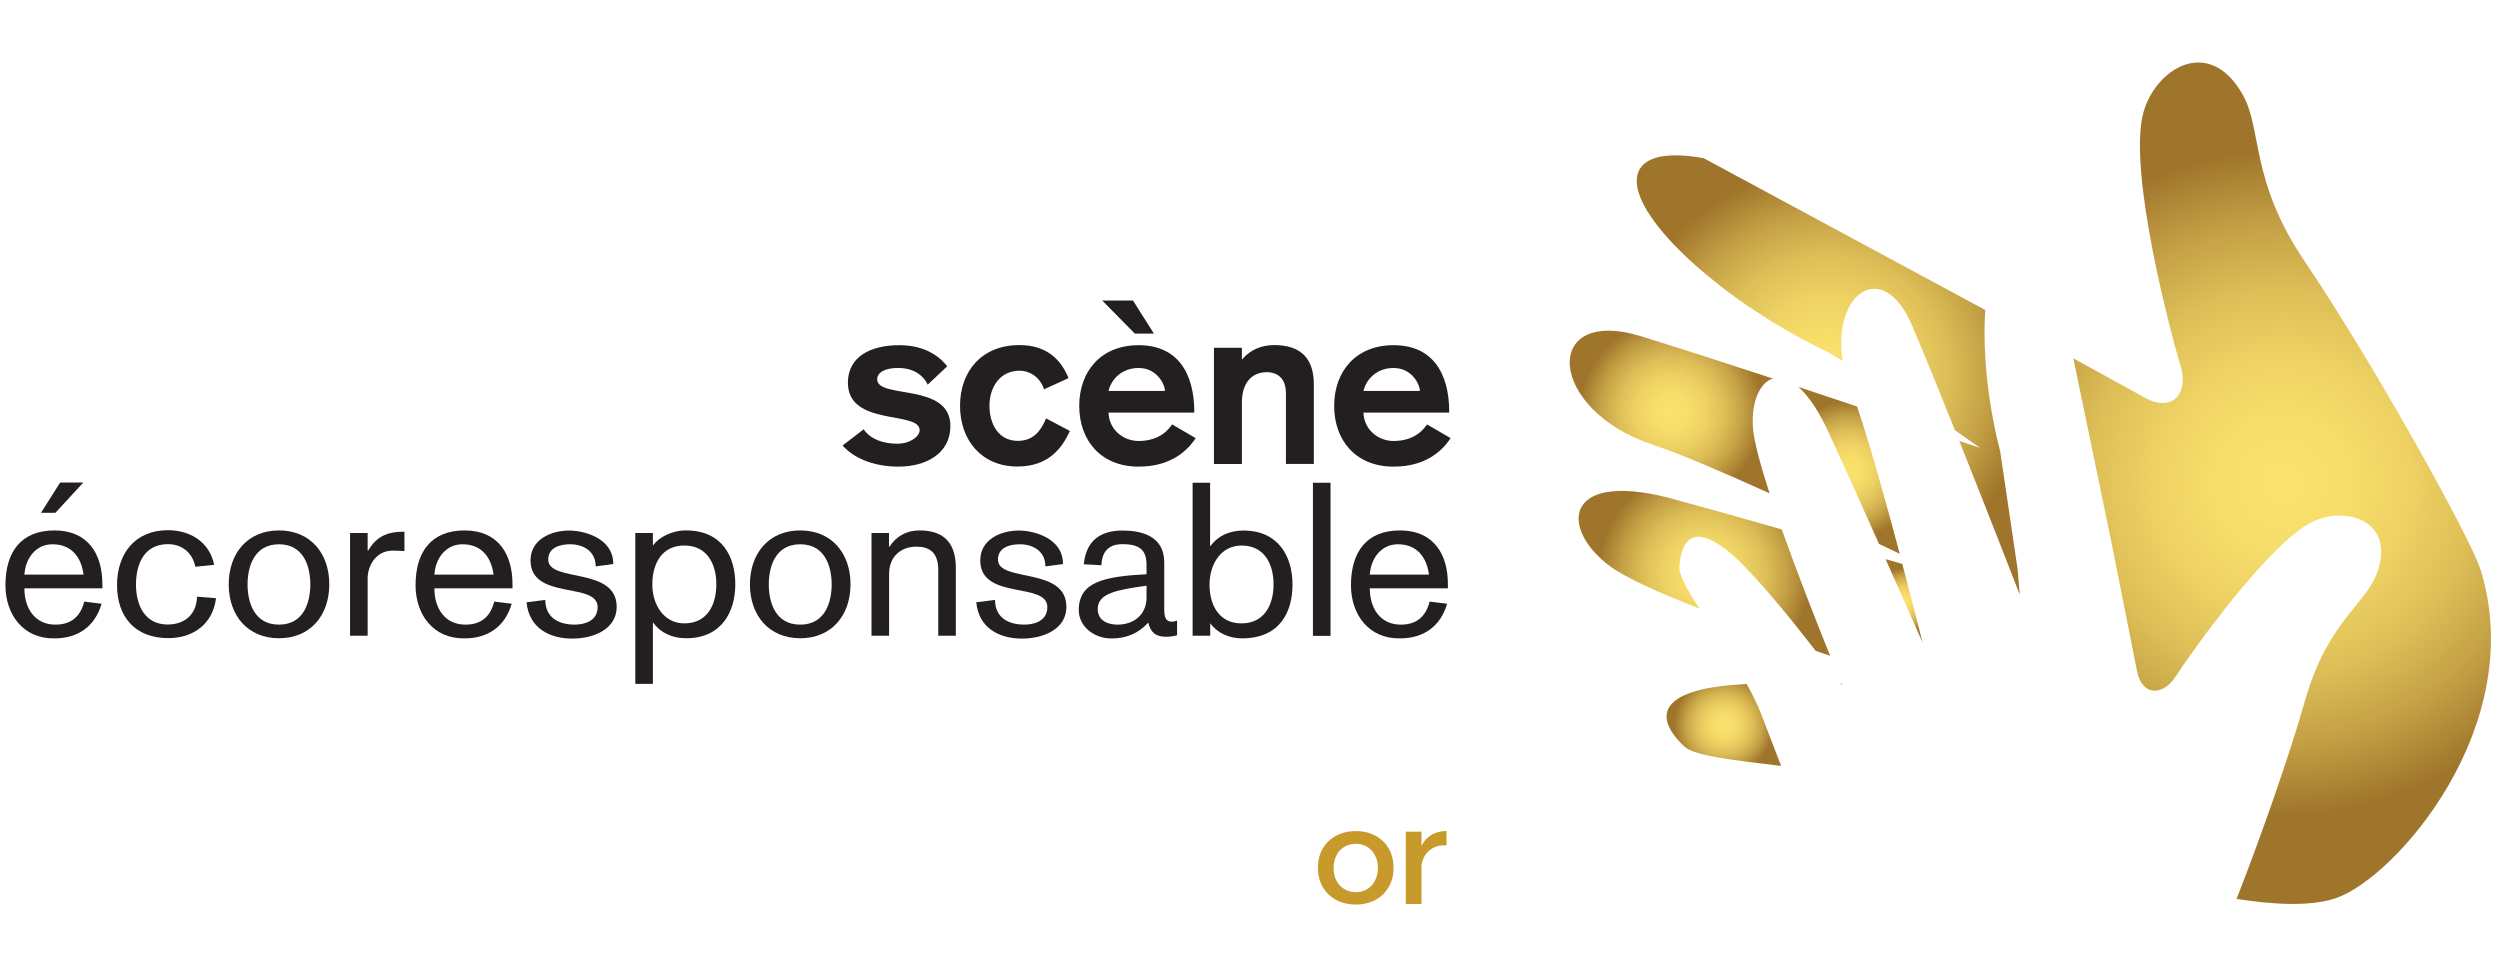 <?xml version="1.0" encoding="UTF-8"?><svg id="uuid-aeee16f2-19cf-423e-bda8-fbf537008a5e" xmlns="http://www.w3.org/2000/svg" xmlns:xlink="http://www.w3.org/1999/xlink" viewBox="0 0 220.25 85.28"><defs><radialGradient id="uuid-c2e7954e-3986-4e85-a519-d28b0d75784b" cx="162.26" cy="60.36" fx="162.26" fy="60.36" r=".13" gradientUnits="userSpaceOnUse"><stop offset="0" stop-color="#fbe16d"/><stop offset="0" stop-color="#fbe16d"/><stop offset="0" stop-color="#fbe16d"/><stop offset="0" stop-color="#fbe16d"/><stop offset="0" stop-color="#fbe16d"/><stop offset=".2" stop-color="#f7dd6a"/><stop offset=".39" stop-color="#edd163"/><stop offset=".58" stop-color="#ddbe57"/><stop offset=".77" stop-color="#c5a246"/><stop offset=".95" stop-color="#a87f31"/><stop offset="1" stop-color="#9f752b"/></radialGradient><radialGradient id="uuid-d5169bc5-b8d9-467e-9eed-5ed4c0d3bbcc" cx="167.75" cy="52.93" fx="167.75" fy="52.93" r="2.85" xlink:href="#uuid-c2e7954e-3986-4e85-a519-d28b0d75784b"/><radialGradient id="uuid-30b14ebb-6810-4b21-8c0b-26ac2e438649" cx="161.05" cy="33.05" fx="161.05" fy="33.05" r="18.16" xlink:href="#uuid-c2e7954e-3986-4e85-a519-d28b0d75784b"/><radialGradient id="uuid-88860a5a-a3b2-41ac-b6d9-dcf9502e2b1d" cx="162.89" cy="41.44" fx="162.89" fy="41.44" r="6.08" xlink:href="#uuid-c2e7954e-3986-4e85-a519-d28b0d75784b"/><radialGradient id="uuid-9b1cd709-226d-4505-840f-9488129222f5" cx="147.24" cy="36.3" fx="147.24" fy="36.3" r="8.1" xlink:href="#uuid-c2e7954e-3986-4e85-a519-d28b0d75784b"/><radialGradient id="uuid-4302b2ae-c7f0-4d75-bc33-2cfd5949e803" cx="201.05" cy="42.57" fx="201.05" fy="42.57" r="29.26" xlink:href="#uuid-c2e7954e-3986-4e85-a519-d28b0d75784b"/><radialGradient id="uuid-a541bf12-0904-4d42-a87f-fe4d32b6c603" cx="151.87" cy="63.87" fx="151.87" fy="63.87" r="4.39" xlink:href="#uuid-c2e7954e-3986-4e85-a519-d28b0d75784b"/><radialGradient id="uuid-0e396e58-d3d3-42ab-b759-ef9440a44296" cx="150.16" cy="50.51" fx="150.16" fy="50.51" r="9.37" xlink:href="#uuid-c2e7954e-3986-4e85-a519-d28b0d75784b"/></defs><path d="m81.72,33.87c-.3-.67-1.11-1.45-2.56-1.45-1.15-.02-1.88.38-1.88.99,0,1.78,6.45.26,6.45,4.12,0,2.46-2.2,3.58-4.55,3.58s-4.04-.83-4.95-1.86l1.86-1.43c.56.83,1.64,1.27,2.95,1.27,1.17,0,1.98-.65,1.98-1.19,0-1.74-6.32-.3-6.32-4.18,0-2.3,2-3.31,4.53-3.31s3.74,1.25,4.22,1.86l-1.72,1.62Z" style="fill:#231f20; stroke-width:0px;"/><path d="m91.98,34.3c-.32-1.01-1.19-1.64-2.16-1.64-1.76,0-2.65,1.5-2.65,3.09s.79,3.09,2.5,3.09c1.48,0,2.1-1.05,2.49-1.98l2.1,1.11c-.69,1.49-1.86,3.13-4.63,3.13-3.13,0-5.05-2.3-5.05-5.35s1.92-5.35,5.23-5.35c2.49,0,3.7,1.37,4.33,2.91l-2.16.99Z" style="fill:#231f20; stroke-width:0px;"/><path d="m97.66,36.34c.04,1.52,1.31,2.51,2.65,2.51,1.94,0,2.71-1.11,2.95-1.46l2.08,1.21c-.77,1.17-2.24,2.51-5.03,2.51-3.31,0-5.23-2.3-5.23-5.35s1.92-5.35,5.23-5.35,4.91,2.28,4.91,5.94h-7.56Zm4-6.95h-1.68l-2.87-2.91h2.71l1.84,2.91Zm.97,5.05c0-.54-.67-2.02-2.32-2.02-1.43,0-2.38.93-2.65,2.02h4.97Z" style="fill:#231f20; stroke-width:0px;"/><path d="m106.95,30.64h2.46v1.01h.04c.73-.89,1.8-1.25,2.79-1.25,2.42,0,3.51,1.23,3.51,3.48v6.99h-2.46v-6.24c0-.93-.42-1.84-1.7-1.84-1.19,0-2.18.81-2.18,2.69v5.4h-2.46v-10.22Z" style="fill:#231f20; stroke-width:0px;"/><path d="m120.12,36.34c.04,1.52,1.31,2.51,2.65,2.51,1.94,0,2.71-1.11,2.95-1.46l2.08,1.21c-.77,1.17-2.24,2.51-5.03,2.51-3.31,0-5.23-2.3-5.23-5.35s1.92-5.35,5.23-5.35,4.91,2.28,4.91,5.94h-7.56Zm4.97-1.9c0-.54-.67-2.02-2.32-2.02-1.43,0-2.38.93-2.65,2.02h4.97Z" style="fill:#231f20; stroke-width:0px;"/><path d="m2.15,51.83c0,1.8.95,3.2,2.73,3.2,1.36,0,2.2-.68,2.54-2.03l1.53.19c-.59,2.03-2.12,3.05-4.13,3.05-2.77.06-4.34-2.1-4.34-4.68,0-2.94,1.38-4.83,4.32-4.83s4.22,2.06,4.22,4.74v.36H2.15Zm5.21-1.21c-.19-1.48-1.02-2.67-2.73-2.67-1.52,0-2.39,1.29-2.48,2.67h5.21Zm-2.07-8.11h2.05l-2.46,2.67h-1.27l1.69-2.67Z" style="fill:#231f20; stroke-width:0px;"/><path d="m17.21,49.95c-.23-1.23-1.16-2.01-2.41-2.01-2.2,0-2.82,1.91-2.82,3.56,0,1.76.74,3.52,2.79,3.52,1.53,0,2.54-.91,2.59-2.45l1.67.13c-.26,2.2-1.93,3.52-4.21,3.52-2.92,0-4.51-1.89-4.51-4.66s1.57-4.85,4.49-4.85c1.89,0,3.64.98,4.07,3.05l-1.67.17Z" style="fill:#231f20; stroke-width:0px;"/><path d="m24.58,46.73c2.76,0,4.43,2.01,4.43,4.75s-1.67,4.75-4.43,4.75-4.43-2.01-4.43-4.75,1.67-4.75,4.43-4.75Zm0,8.3c2.23,0,2.76-2.05,2.76-3.54s-.53-3.54-2.76-3.54-2.77,2.05-2.77,3.54.53,3.54,2.77,3.54Z" style="fill:#231f20; stroke-width:0px;"/><path d="m30.84,46.96h1.55v1.55h.04c.74-1.23,1.63-1.67,3.2-1.67v1.71c-.3-.02-.78-.04-1.04-.04-1.5,0-2.2,1.38-2.2,2.42v5.08h-1.55v-9.06Z" style="fill:#231f20; stroke-width:0px;"/><path d="m38.27,51.83c0,1.8.95,3.2,2.73,3.2,1.36,0,2.2-.68,2.54-2.03l1.54.19c-.59,2.03-2.12,3.05-4.13,3.05-2.77.06-4.34-2.1-4.34-4.68,0-2.94,1.38-4.83,4.32-4.83s4.22,2.06,4.22,4.74v.36h-6.88Zm5.21-1.21c-.19-1.48-1.02-2.67-2.73-2.67-1.52,0-2.39,1.29-2.48,2.67h5.21Z" style="fill:#231f20; stroke-width:0px;"/><path d="m48.04,52.83c0,1.69,1.33,2.2,2.58,2.2.72,0,2.03-.23,2.03-1.55,0-2.25-5.91-.57-5.91-4.11,0-1.84,1.8-2.63,3.41-2.63,1.23,0,3.88.62,3.88,2.95l-1.55.21c0-1.33-1.08-1.95-2.25-1.95-.83,0-1.93.25-1.93,1.35,0,2.05,6.03.59,6.03,4.17,0,1.91-1.95,2.79-3.92,2.79s-3.81-.91-4.02-3.2l1.67-.21Z" style="fill:#231f20; stroke-width:0px;"/><path d="m55.97,46.96h1.55v1.08h.04-.02c.49-.68,1.61-1.31,2.9-1.31,3.2,0,4.34,2.33,4.34,4.75s-1.21,4.75-4.32,4.75c-1.21,0-2.24-.45-2.9-1.36h-.04v5.38h-1.55v-13.3Zm4.32,1.1c-2.01,0-2.82,1.63-2.82,3.43s1.02,3.43,2.82,3.43c2.01,0,2.82-1.63,2.82-3.43s-.81-3.43-2.82-3.43Z" style="fill:#231f20; stroke-width:0px;"/><path d="m70.5,46.73c2.77,0,4.43,2.01,4.43,4.75s-1.67,4.75-4.43,4.75-4.43-2.01-4.43-4.75,1.67-4.75,4.43-4.75Zm0,8.3c2.24,0,2.77-2.05,2.77-3.54s-.53-3.54-2.77-3.54-2.77,2.05-2.77,3.54.53,3.54,2.77,3.54Z" style="fill:#231f20; stroke-width:0px;"/><path d="m76.77,46.96h1.55v1.21h.04c.59-.91,1.48-1.44,2.65-1.44,1.82,0,3.2.79,3.2,3.31v5.97h-1.55v-5.82c0-1.55-.82-2.03-1.91-2.03-1.44,0-2.42.93-2.42,2.39v5.46h-1.55v-9.06Z" style="fill:#231f20; stroke-width:0px;"/><path d="m87.66,52.83c0,1.69,1.33,2.2,2.58,2.2.72,0,2.03-.23,2.03-1.55,0-2.25-5.91-.57-5.91-4.11,0-1.84,1.8-2.63,3.41-2.63,1.23,0,3.88.62,3.88,2.95l-1.55.21c0-1.33-1.08-1.95-2.25-1.95-.83,0-1.93.25-1.93,1.35,0,2.05,6.03.59,6.03,4.17,0,1.91-1.95,2.79-3.92,2.79s-3.81-.91-4.02-3.2l1.67-.21Z" style="fill:#231f20; stroke-width:0px;"/><path d="m101.01,49.78c0-1.29-.57-1.84-2.12-1.84-1.19,0-1.8.62-1.86,1.86l-1.55-.09c.21-2.05,1.42-2.97,3.43-2.97,1.54,0,3.66.42,3.66,2.8v4.21c0,.89.34,1.02.66,1.02.17,0,.32-.04.47-.09v1.29c-.3.08-.64.13-.97.13-.93,0-1.36-.4-1.57-1.25-.85.95-1.95,1.4-3.22,1.4-1.61,0-2.9-1.1-2.9-2.5,0-2.5,2.24-2.96,5.97-3.16v-.8Zm0,1.82c-2.54.36-4.3.64-4.3,2.05,0,1.1,1,1.38,1.74,1.38,1.46,0,2.56-.89,2.56-2.39v-1.04Z" style="fill:#231f20; stroke-width:0px;"/><path d="m105.06,42.53h1.55v5.57h.04c.66-.91,1.69-1.36,2.9-1.36,3.11,0,4.32,2.33,4.32,4.75s-1.1,4.75-4.45,4.75c-1.1,0-2.16-.45-2.78-1.31h.02-.04v1.08h-1.55v-13.49Zm4.32,5.53c-1.8,0-2.82,1.63-2.82,3.43s.82,3.43,2.82,3.43,2.82-1.63,2.82-3.43-.81-3.43-2.82-3.43Z" style="fill:#231f20; stroke-width:0px;"/><path d="m115.67,42.53h1.55v13.49h-1.55v-13.49Z" style="fill:#231f20; stroke-width:0px;"/><path d="m120.68,51.83c0,1.8.95,3.2,2.73,3.2,1.36,0,2.2-.68,2.54-2.03l1.54.19c-.59,2.03-2.12,3.05-4.13,3.05-2.77.06-4.34-2.1-4.34-4.68,0-2.94,1.38-4.83,4.32-4.83s4.22,2.06,4.22,4.74v.36h-6.88Zm5.21-1.21c-.19-1.48-1.02-2.67-2.73-2.67-1.52,0-2.39,1.29-2.48,2.67h5.21Z" style="fill:#231f20; stroke-width:0px;"/><path d="m162.37,60.5s-.05-.11-.12-.29h-.09c.13.17.22.29.22.29Z" style="fill:url(#uuid-c2e7954e-3986-4e85-a519-d28b0d75784b); stroke-width:0px;"/><path d="m167.59,49.68c-.46-.13-.95-.27-1.47-.42,1.79,4,3.26,7.36,3.26,7.36,0,0-.76-3.05-1.79-6.94Z" style="fill:url(#uuid-d5169bc5-b8d9-467e-9eed-5ed4c0d3bbcc); stroke-width:0px;"/><path d="m151.45,25.12h0s.01,0,.01,0c.95.74,1.96,1.47,3.05,2.19.86.57,1.75,1.13,2.68,1.67,1.35.8,2.69,1.49,4,2.12l1.16.71c-.99-5.94,3.54-9.19,6.11-3.12,1.14,2.69,2.47,5.96,3.77,9.21,1.36.96,2.21,1.56,2.21,1.56,0,0-.67-.23-1.83-.62,2.79,6.98,5.33,13.55,5.33,13.55,0,0-.07-.87-.19-2.25l-1.53-10.35c-.29-1.15-.56-2.34-.77-3.6-.15-.86-.27-1.71-.36-2.53-.12-1.05-.19-2.07-.23-3.04h0c-.04-1.18-.03-2.29.04-3.31l-24.8-13.37c-2.84-.52-4.92-.26-5.64.96-1.2,2.04,1.77,6.14,7,10.21Z" style="fill:url(#uuid-30b14ebb-6810-4b21-8c0b-26ac2e438649); stroke-width:0px;"/><path d="m163.59,35.81c-1.64-.55-3.38-1.13-5.15-1.72.9.79,1.86,2.17,2.83,4.38,1.09,2.35,2.74,6.02,4.27,9.45.65.31,1.26.59,1.83.87-1.2-4.5-2.69-9.86-3.77-12.99Z" style="fill:url(#uuid-88860a5a-a3b2-41ac-b6d9-dcf9502e2b1d); stroke-width:0px;"/><path d="m145.71,39.22c2.17.7,6.07,2.38,10.19,4.24-.81-2.49-1.39-4.62-1.47-5.83-.14-2.19.58-3.91,1.76-4.28-4.07-1.34-8.18-2.66-11.6-3.72-8.83-2.72-8.3,6.51,1.11,9.58Z" style="fill:url(#uuid-9b1cd709-226d-4505-840f-9488129222f5); stroke-width:0px;"/><path d="m218.51,50.13c-.89-2.82-9.55-18.36-15.43-27.05-4.92-7.27-3.73-11.66-5.53-14.8-2.95-5.15-7.63-2.25-8.71,1.61-1.44,5.12,2.51,19.91,3.26,22.3.75,2.39-.65,4.22-3.15,2.84l-6.29-3.46,3.42,16.52,2.19,11.03c.45,2.27,2.31,2.19,3.41.47,1.1-1.71,8.24-11.9,12.18-13.68,2.96-1.34,7.21.05,5.55,4.58-1.01,2.76-4.36,4.31-6.32,11.17-1.46,5.14-4.02,12.36-6.05,17.53,3.19.51,6.49.7,8.74-.06,5.29-1.79,17.05-15.24,12.74-29Z" style="fill:url(#uuid-4302b2ae-c7f0-4d75-bc33-2cfd5949e803); stroke-width:0px;"/><path d="m155.16,62.91c-.33-.84-.77-1.74-1.28-2.65-1.41.08-2.65.2-3.58.4-5.06,1.07-3.57,3.56-1.9,5.11.92.86,4.5,1.21,8.52,1.71-.64-1.67-1.24-3.24-1.76-4.57Z" style="fill:url(#uuid-a541bf12-0904-4d42-a87f-fe4d32b6c603); stroke-width:0px;"/><path d="m147.96,49.95c.1-1.84.86-4.07,4.17-1.48,2.06,1.61,5.51,5.87,7.83,8.87.43.15.86.29,1.28.44-1.1-2.72-2.82-7.08-4.27-11.14-3.34-.95-6.59-1.87-8.88-2.49-10.39-3.06-10.83,2.38-6.2,5.77,1.36.99,4.31,2.32,7.81,3.69-1.04-1.64-1.78-2.97-1.75-3.66Z" style="fill:url(#uuid-0e396e58-d3d3-42ab-b759-ef9440a44296); stroke-width:0px;"/><path d="m119.45,73.22c.66,0,1.23.14,1.73.41.5.27.89.65,1.17,1.13.28.48.42,1.05.42,1.69s-.14,1.2-.42,1.69c-.28.49-.67.87-1.17,1.14-.5.27-1.08.41-1.73.41s-1.24-.14-1.74-.41-.9-.65-1.18-1.14c-.28-.49-.42-1.05-.42-1.69s.14-1.2.42-1.69c.28-.48.67-.86,1.18-1.13.5-.27,1.08-.41,1.74-.41Zm0,1.12c-.38,0-.72.09-1.02.27-.3.18-.53.43-.69.75-.16.32-.25.69-.25,1.1s.08.8.25,1.12.39.57.69.75.64.27,1.02.27.72-.09,1.01-.27.52-.43.68-.75c.16-.32.25-.69.25-1.12s-.08-.78-.25-1.1c-.16-.32-.39-.57-.68-.75-.29-.18-.63-.27-1.01-.27Z" style="fill:#c89a2c; stroke-width:0px;"/><path d="m123.85,73.27h1.38v6.37h-1.38v-6.37Zm3.59,1.2c-.46-.02-.85.05-1.18.23s-.59.43-.77.75c-.18.32-.27.69-.27,1.1l-.38-.05c0-.71.1-1.31.31-1.8.21-.49.51-.86.9-1.11s.86-.38,1.39-.38v1.25Z" style="fill:#c89a2c; stroke-width:0px;"/></svg>